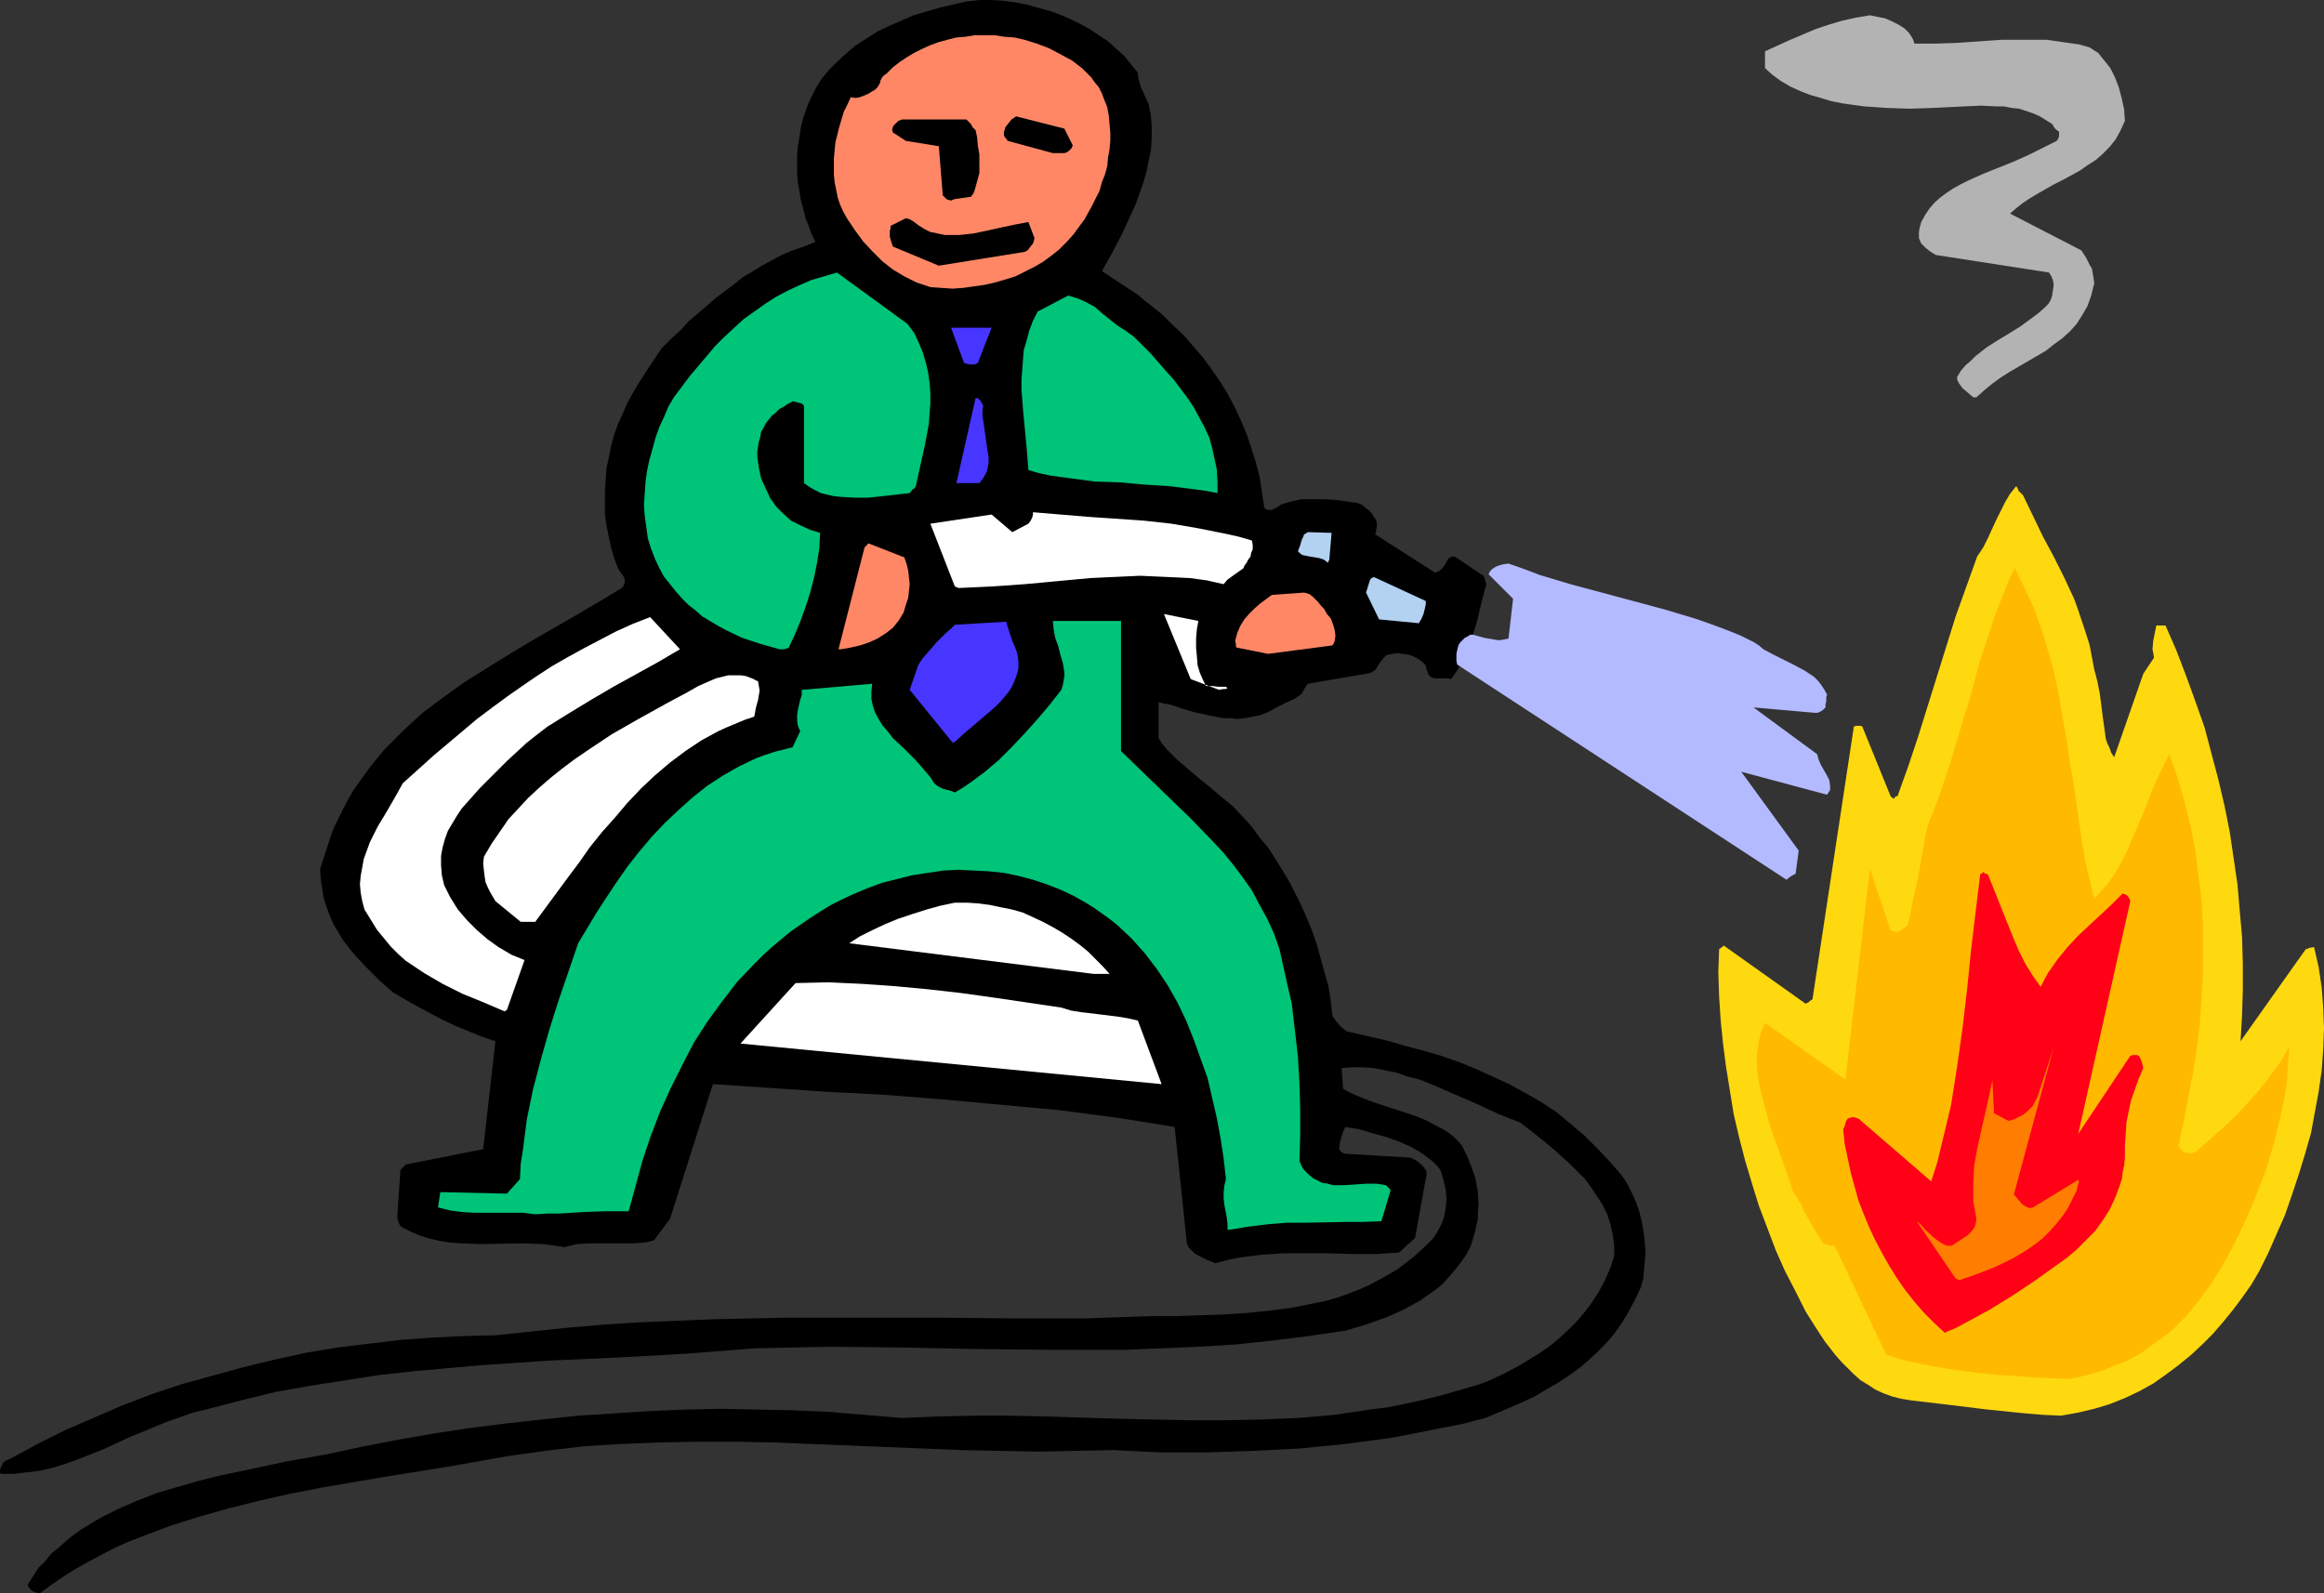 <?xml version="1.0" encoding="UTF-8" standalone="no"?>
<svg
   version="1.0"
   width="129.766mm"
   height="88.983mm"
   id="svg28"
   sodipodi:docname="Extinguishing Fire 1.wmf"
   xmlns:inkscape="http://www.inkscape.org/namespaces/inkscape"
   xmlns:sodipodi="http://sodipodi.sourceforge.net/DTD/sodipodi-0.dtd"
   xmlns="http://www.w3.org/2000/svg"
   xmlns:svg="http://www.w3.org/2000/svg">
  <rect width="100%" height="100%" fill="#333333" stroke="none"/>
  <sodipodi:namedview
     id="namedview28"
     pagecolor="#ffffff"
     bordercolor="#000000"
     borderopacity="0.25"
     inkscape:showpageshadow="2"
     inkscape:pageopacity="0.0"
     inkscape:pagecheckerboard="0"
     inkscape:deskcolor="#d1d1d1"
     inkscape:document-units="mm" />
  <defs
     id="defs1">
    <pattern
       id="WMFhbasepattern"
       patternUnits="userSpaceOnUse"
       width="6"
       height="6"
       x="0"
       y="0" />
  </defs>
  <path
     style="fill:#000000;fill-opacity:1;fill-rule:evenodd;stroke:none"
     d="m 8.403,336.314 2.424,-1.778 2.586,-1.778 2.586,-1.616 2.586,-1.455 2.747,-1.454 2.747,-1.454 2.909,-1.293 2.909,-1.131 5.979,-2.263 6.141,-1.939 6.302,-1.778 6.464,-1.616 6.464,-1.454 6.626,-1.293 13.251,-2.263 13.09,-2.101 6.464,-1.131 6.302,-1.131 8.08,-1.131 8.08,-0.97 7.918,-0.485 8.08,-0.323 8.08,-0.162 h 7.918 l 8.08,0.162 7.918,0.323 15.998,0.646 15.998,0.646 7.918,0.162 8.08,0.162 7.918,-0.162 7.918,-0.162 9.858,0.485 h 9.858 l 9.696,-0.323 9.696,-0.485 5.01,-0.485 4.848,-0.485 4.848,-0.646 4.848,-0.646 5.01,-0.97 4.848,-0.97 5.01,-0.97 5.01,-1.293 5.333,-2.263 2.586,-1.131 2.424,-1.131 2.424,-1.454 2.262,-1.293 2.262,-1.454 2.262,-1.616 1.939,-1.616 2.101,-1.939 1.778,-1.778 1.778,-2.101 1.616,-2.263 1.454,-2.424 1.293,-2.424 1.293,-2.747 0.485,-1.778 0.162,-1.939 0.162,-1.778 0.162,-1.939 -0.162,-1.778 -0.162,-1.778 -0.323,-1.939 -0.323,-1.616 -0.485,-1.778 -0.646,-1.778 -0.646,-1.454 -0.808,-1.616 -0.808,-1.454 -0.97,-1.293 -1.131,-1.293 -0.97,-1.131 -2.747,-2.909 -2.747,-2.747 -3.07,-2.586 -2.909,-2.424 -3.232,-2.101 -3.394,-1.939 -3.232,-1.778 -3.555,-1.616 -3.555,-1.616 -3.555,-1.455 -3.717,-1.293 -3.878,-1.131 -3.717,-0.97 -3.878,-1.131 -7.757,-1.778 -0.646,-0.162 -0.485,-0.323 -0.97,-0.808 -0.808,-0.97 -0.808,-1.131 -0.323,-3.071 -0.485,-3.071 -0.808,-2.909 -0.808,-2.909 -0.808,-2.909 -0.97,-2.909 -1.131,-2.747 -1.131,-2.586 -1.293,-2.586 -1.293,-2.586 -1.454,-2.424 -1.616,-2.586 -1.454,-2.263 -1.778,-2.101 -1.616,-2.263 -1.778,-1.939 -2.262,-2.424 -2.586,-2.101 -2.262,-1.939 -2.424,-1.939 -2.262,-1.939 -2.262,-1.939 -2.101,-2.101 -0.97,-1.131 -0.808,-1.293 v -7.596 l 1.131,0.323 1.131,0.162 1.131,0.323 1.293,0.485 2.747,0.808 2.909,0.646 3.232,0.646 h 1.454 l 1.616,0.162 1.616,-0.162 1.616,-0.323 1.616,-0.323 1.616,-0.646 1.778,-0.97 1.939,-0.97 1.778,-0.808 1.454,-0.97 0.323,-0.485 0.646,-1.131 0.485,-0.646 12.282,-2.101 0.808,-0.162 0.646,-0.323 0.646,-0.485 0.323,-0.646 0.808,-1.131 0.97,-1.131 1.293,-0.323 1.131,-0.162 1.131,0.162 1.131,0.162 0.97,0.323 0.97,0.485 0.97,0.646 0.808,0.808 v 0.323 l 0.162,0.485 0.323,0.97 0.323,0.485 0.485,0.323 0.646,0.162 h 2.747 l 0.646,0.162 0.808,-1.131 0.646,-0.97 1.131,-2.263 1.131,-2.586 0.97,-2.586 0.808,-2.747 0.646,-2.747 0.646,-2.586 0.646,-2.424 -0.323,-1.131 -0.162,-0.485 -0.162,-0.162 -5.979,-4.04 h -0.646 l -0.646,0.323 -0.323,0.485 -0.323,0.646 -0.323,0.485 -0.485,0.646 -0.646,0.485 -0.808,0.323 -12.605,-8.081 v -0.162 l 0.162,-0.323 v -0.485 l 0.162,-0.485 v -0.808 l -0.162,-0.808 -0.485,-0.646 -0.485,-0.808 -0.646,-0.646 -0.646,-0.485 -0.808,-0.646 -0.808,-0.323 -2.262,-0.323 -2.424,-0.323 -2.262,-0.162 h -2.424 -2.424 l -2.262,0.485 -1.131,0.323 -0.97,0.323 -0.97,0.646 -0.97,0.485 h -0.808 l -0.485,-0.162 -0.323,-0.323 -0.485,-3.232 -0.485,-3.232 -0.808,-3.071 -0.97,-3.071 -0.97,-2.909 -1.293,-3.071 -1.293,-2.747 -1.454,-2.747 -1.616,-2.586 -1.778,-2.586 -1.778,-2.424 -2.101,-2.424 -1.939,-2.263 -2.262,-2.101 -2.262,-2.263 -2.424,-1.939 -1.454,-1.131 -1.293,-1.131 -2.747,-1.778 -2.424,-1.616 -2.424,-1.616 2.101,-3.717 2.101,-4.04 1.939,-4.202 0.97,-2.101 0.808,-2.263 0.808,-2.263 0.646,-2.263 0.485,-2.424 0.485,-2.263 0.162,-2.424 v -2.424 l -0.162,-2.424 -0.485,-2.424 -0.808,-1.778 -0.808,-1.778 -0.485,-1.616 -0.162,-0.808 v -0.646 l -1.454,-1.778 -1.454,-1.778 -1.616,-1.455 -1.778,-1.616 -1.939,-1.293 -1.939,-1.293 -2.101,-1.131 -1.939,-0.97 -2.262,-0.97 -2.262,-0.808 -2.424,-0.646 -2.262,-0.646 -2.586,-0.485 -2.424,-0.323 L 209.11,0 h -2.424 l -2.747,0.323 -2.909,0.646 -2.747,0.646 -2.747,0.808 -2.747,0.808 -2.586,1.131 -2.586,1.131 -2.424,1.131 -2.262,1.455 -2.262,1.455 -1.939,1.616 -1.939,1.778 -1.778,1.778 -1.616,1.939 -1.293,2.101 -1.131,2.263 -0.808,1.939 -0.646,1.939 -0.485,1.939 -0.323,2.101 -0.323,1.939 -0.162,1.939 v 1.939 1.939 l 0.162,1.939 0.323,1.778 0.323,1.939 0.485,1.778 0.485,1.939 0.646,1.616 0.646,1.778 0.808,1.616 -2.424,0.97 -2.424,0.808 -2.262,0.97 -2.101,1.131 -2.101,1.131 -2.101,1.293 -1.939,1.131 -1.778,1.455 -3.878,2.909 -3.717,3.232 -1.939,1.616 -1.778,1.939 -1.939,1.778 -2.101,2.101 -1.616,2.424 -1.616,2.424 -1.454,2.263 -1.454,2.424 -1.131,2.101 -0.97,2.263 -0.97,2.101 -0.808,2.263 -0.646,2.424 -0.485,2.424 -0.485,2.263 -0.162,2.424 -0.162,2.424 v 2.424 2.424 l 0.323,2.263 0.485,2.424 0.485,2.263 0.646,2.263 0.808,2.101 0.485,0.808 0.485,0.646 0.323,0.485 0.162,0.646 v 0.485 l -0.162,0.323 -0.162,0.485 -0.323,0.323 -4.525,2.747 -4.686,2.747 -9.534,5.495 -4.848,2.909 -4.686,2.909 -4.686,2.909 -4.525,3.232 -4.525,3.394 -4.04,3.717 -1.939,1.939 -1.939,1.939 -1.778,2.101 -1.778,2.263 -1.616,2.263 -1.616,2.263 -1.454,2.586 -1.293,2.586 -1.293,2.586 -0.97,2.747 -0.97,3.071 -0.97,2.909 0.162,2.263 0.323,2.101 0.323,1.939 0.646,1.939 0.646,1.778 0.808,1.778 0.97,1.616 0.97,1.616 1.131,1.454 1.293,1.616 2.586,2.747 2.747,2.747 2.747,2.424 2.747,1.616 2.586,1.454 5.171,2.747 2.747,1.293 2.747,1.131 2.747,1.131 2.909,0.97 -2.586,22.787 -16.322,3.232 -0.485,0.485 -0.323,0.323 -0.323,0.323 -0.646,9.373 v 0.808 l 0.162,0.646 0.323,0.808 0.485,0.485 1.939,0.97 1.939,0.808 2.101,0.646 2.101,0.485 2.101,0.323 2.262,0.162 4.202,0.162 8.888,-0.162 4.363,0.162 2.262,0.323 2.101,0.323 2.586,-0.646 2.586,-0.162 h 2.424 2.424 2.262 2.262 l 2.262,-0.162 0.97,-0.162 1.131,-0.323 3.394,-4.525 9.05,-28.444 11.958,0.808 11.958,0.808 12.282,0.646 12.282,0.97 12.282,1.131 12.282,1.131 12.282,1.616 6.141,0.97 5.979,0.97 2.586,24.565 0.323,0.808 0.646,0.646 0.646,0.646 0.808,0.485 0.646,0.323 0.97,0.485 1.939,0.808 2.424,-0.646 2.262,-0.485 2.424,-0.323 2.424,-0.323 4.848,-0.323 h 4.848 4.848 l 5.01,0.162 h 4.848 l 4.848,-0.323 3.394,-3.071 2.424,-13.414 v -0.646 l -0.323,-0.485 -0.323,-0.485 -0.485,-0.485 -0.97,-0.808 -0.646,-0.323 -0.646,-0.323 -13.736,-0.808 -0.485,-0.162 -0.323,-0.162 -0.323,-0.323 -0.162,-0.323 v -0.646 l 0.162,-0.808 0.485,-1.778 0.323,-0.808 0.162,-0.323 0.162,-0.323 2.909,0.485 2.747,0.808 2.909,0.808 2.747,0.97 2.586,1.131 2.424,1.455 2.101,1.616 0.808,0.808 0.808,0.97 0.646,2.101 0.485,2.101 0.162,1.939 -0.162,1.939 -0.323,1.778 -0.646,1.778 -0.808,1.455 -0.808,1.293 -1.778,1.778 -1.939,1.778 -1.778,1.455 -1.939,1.454 -2.101,1.293 -2.101,1.131 -2.101,1.131 -2.262,0.97 -2.101,0.808 -2.262,0.808 -2.262,0.646 -2.424,0.485 -4.848,0.97 -4.848,0.646 -4.848,0.485 -5.01,0.323 -5.01,0.162 -4.848,0.162 h -5.01 l -4.686,0.162 -4.686,0.162 -4.525,0.162 h -15.675 l -15.675,-0.162 h -15.675 -15.675 l -15.514,0.323 -7.757,0.323 -7.757,0.323 -7.757,0.485 -7.595,0.646 -7.757,0.808 -7.595,0.808 -6.626,0.162 -6.787,0.323 -6.626,0.485 -6.787,0.808 -6.626,0.808 -6.787,1.131 -6.626,1.454 -6.626,1.616 -6.464,1.778 -6.464,1.778 -6.302,2.101 -6.302,2.424 -5.979,2.586 -5.979,2.586 -5.818,2.909 -5.656,3.071 -1.131,0.485 -0.323,0.323 H 0.646 L 0.485,309.163 0.162,309.809 0,310.294 v 0.485 l 0.162,0.323 H 2.909 l 2.747,-0.323 2.747,-0.323 2.747,-0.646 2.586,-0.808 2.747,-0.97 5.333,-2.101 5.171,-2.424 5.494,-2.263 2.747,-1.131 2.747,-0.97 2.747,-0.97 2.747,-0.646 7.434,-1.939 7.272,-1.778 7.272,-1.293 7.272,-1.131 7.272,-1.131 7.272,-0.808 7.272,-0.646 7.11,-0.646 14.544,-0.97 14.382,-0.646 14.382,-0.808 14.544,-1.131 7.757,-0.162 7.918,-0.162 15.514,0.162 15.675,0.323 15.514,0.162 h 7.757 7.918 l 7.757,-0.323 7.757,-0.323 7.757,-0.485 7.595,-0.808 7.757,-0.97 7.757,-1.131 4.363,-1.293 4.04,-1.454 1.939,-0.808 1.778,-0.808 1.778,-0.97 1.778,-0.97 1.616,-1.131 1.616,-1.131 1.454,-1.131 1.293,-1.454 1.293,-1.455 1.293,-1.616 1.131,-1.616 0.97,-1.778 0.485,-1.455 0.485,-1.616 0.323,-1.455 0.323,-1.454 v -1.454 l 0.162,-1.455 -0.162,-2.747 -0.485,-2.747 -0.808,-2.424 -0.97,-2.424 -1.131,-2.263 -1.131,-1.293 -1.293,-1.131 -1.454,-0.97 -1.616,-0.808 -1.454,-0.808 -1.778,-0.808 -3.232,-1.131 -3.555,-1.131 -3.394,-1.131 -3.232,-1.293 -1.454,-0.646 -1.454,-0.808 -0.323,-4.364 2.262,-0.162 h 2.262 l 2.262,0.162 2.424,0.485 2.424,0.485 2.262,0.808 2.586,0.646 2.424,0.97 4.848,2.101 4.848,2.101 4.525,2.101 2.424,0.97 2.101,0.808 3.555,2.747 3.555,2.909 3.394,3.071 1.616,1.616 1.616,1.616 1.293,1.778 1.293,1.939 1.131,1.778 0.97,1.939 0.646,2.101 0.485,2.101 0.323,2.263 v 2.263 l -0.808,2.586 -1.131,2.586 -1.293,2.424 -1.454,2.263 -1.454,1.939 -1.778,2.101 -1.778,1.778 -1.939,1.778 -1.939,1.616 -2.101,1.454 -2.101,1.293 -2.101,1.293 -2.101,1.131 -2.262,1.131 -2.101,0.97 -2.101,0.808 -3.878,1.131 -3.878,1.131 -3.878,0.97 -3.717,0.808 -3.878,0.808 -3.878,0.485 -7.595,1.131 -7.595,0.646 -7.757,0.323 -7.595,0.162 h -7.434 l -15.19,-0.323 -15.19,-0.485 -7.595,-0.162 h -7.595 l -7.595,0.162 -7.595,0.323 -7.757,-0.646 -7.595,-0.646 -7.595,-0.323 -7.595,-0.162 -7.595,-0.162 -7.595,0.162 -7.595,0.323 -7.434,0.485 -7.595,0.485 -7.595,0.808 -7.434,0.808 -7.595,0.97 -7.595,1.131 -7.434,1.293 -7.595,1.454 -7.434,1.616 -9.05,1.616 -9.05,1.939 -4.686,0.97 -4.525,1.131 -4.525,1.293 -4.363,1.293 -4.202,1.616 -4.04,1.778 -3.878,1.939 -3.717,2.263 -1.616,1.131 -1.616,1.293 -1.616,1.454 -1.616,1.293 -1.293,1.616 -1.454,1.455 -1.131,1.778 -1.131,1.778 0.323,0.646 0.646,0.646 0.808,0.323 z"
     id="path1" />
  <path
     style="fill:#ffd90f;fill-opacity:1;fill-rule:evenodd;stroke:none"
     d="m 435.027,298.82 3.555,-0.646 3.394,-0.808 3.232,-0.97 3.232,-1.293 3.07,-1.454 2.909,-1.616 2.747,-1.939 2.586,-1.939 2.586,-2.101 2.424,-2.263 2.262,-2.263 2.101,-2.424 2.101,-2.586 1.939,-2.586 1.939,-2.747 1.616,-2.747 1.939,-3.879 1.778,-4.04 1.778,-4.04 1.454,-4.202 1.454,-4.364 1.293,-4.202 1.293,-4.525 0.808,-4.364 0.808,-4.364 0.646,-4.525 0.323,-4.525 0.162,-4.364 -0.162,-4.364 -0.323,-4.202 -0.646,-4.364 -0.97,-4.202 -0.97,0.162 -0.323,0.162 -0.485,0.162 -13.736,19.393 0.323,-5.495 0.162,-5.333 v -5.495 l -0.162,-5.656 -0.485,-5.495 -0.485,-5.656 -0.808,-5.495 -0.808,-5.495 -1.131,-5.656 -1.293,-5.495 -1.454,-5.495 -1.454,-5.495 -1.939,-5.495 -1.939,-5.333 -2.101,-5.495 -2.262,-5.172 h -0.808 -0.485 -0.646 l -0.646,3.232 -0.162,1.778 0.162,0.808 0.162,0.97 -2.262,3.394 -6.141,17.616 -0.646,-0.97 -0.323,-0.97 -0.485,-0.97 -0.323,-0.97 -0.323,-2.424 -0.323,-2.263 -0.162,-1.293 -0.162,-1.293 -0.323,-2.424 -0.485,-2.424 -0.323,-1.293 -0.323,-1.131 -0.485,-2.586 -0.485,-2.586 -0.808,-2.586 -0.808,-2.424 -0.808,-2.424 -0.808,-2.263 -2.101,-4.525 -2.262,-4.525 -2.262,-4.202 -2.101,-4.364 -2.101,-4.364 -0.485,-0.485 -0.485,-0.485 -0.162,-0.485 -0.323,-0.485 -1.293,1.616 -0.97,1.616 -0.97,1.939 -0.97,1.939 -1.778,3.879 -0.97,1.939 -1.293,1.939 -2.262,6.303 -2.262,6.303 -7.918,25.373 -2.101,6.303 -2.262,6.303 h -0.323 l -0.162,0.162 -0.162,0.162 v 0.162 h -0.162 l -0.323,-0.162 -0.323,-0.323 -5.979,-14.707 -0.323,-0.162 h -0.485 -0.485 l -0.485,0.162 -8.726,57.534 -0.162,0.162 -0.323,0.162 -0.323,0.323 -0.646,0.323 -17.291,-12.282 -0.162,0.162 -0.162,0.162 h -0.162 v 0.162 l -0.323,0.162 -0.162,0.162 -0.162,4.848 0.162,5.01 0.323,5.01 0.485,4.848 0.646,5.01 0.808,5.01 0.808,5.01 1.131,4.848 1.293,5.01 1.454,4.848 1.454,4.687 1.778,4.687 1.778,4.687 1.939,4.364 2.262,4.364 2.101,4.202 1.939,3.071 2.101,3.232 2.262,2.909 1.293,1.454 1.293,1.293 1.293,1.293 1.454,1.293 1.616,0.97 1.454,0.97 1.778,0.808 1.778,0.646 1.939,0.485 1.939,0.323 8.242,0.97 7.918,0.97 7.918,0.808 3.878,0.323 z"
     id="path2" />
  <path
     style="fill:#ffba00;fill-opacity:1;fill-rule:evenodd;stroke:none"
     d="m 436.804,291.062 2.424,-0.485 4.686,-1.293 2.101,-0.97 2.262,-0.808 1.939,-0.97 1.939,-1.131 1.778,-1.293 1.778,-1.293 1.778,-1.293 1.616,-1.454 1.616,-1.616 1.454,-1.616 1.454,-1.778 1.454,-1.939 1.454,-1.939 1.616,-2.586 1.616,-2.747 1.454,-2.747 1.454,-2.909 1.454,-3.071 1.293,-3.071 1.293,-3.232 1.293,-3.232 0.97,-3.232 0.97,-3.232 0.808,-3.394 0.808,-3.394 0.646,-3.232 0.485,-3.394 0.162,-3.394 0.323,-3.394 -1.939,3.232 -2.262,3.071 -2.262,2.909 -2.424,2.747 -2.586,2.747 -2.747,2.586 -2.747,2.424 -2.747,2.424 -0.646,0.323 h -0.646 -0.646 l -0.808,-0.323 -0.162,-0.162 -0.646,-0.808 -0.162,-0.323 1.131,-5.172 0.97,-5.172 0.97,-5.01 0.808,-5.172 0.646,-5.333 0.323,-5.172 0.323,-5.172 v -5.172 -5.333 l -0.323,-5.172 -0.646,-5.172 -0.646,-5.172 -0.97,-5.01 -1.293,-5.172 -1.454,-5.172 -1.778,-5.01 -0.97,1.939 -0.97,1.939 -1.778,3.879 -1.616,4.364 -1.778,4.04 -1.778,4.202 -0.97,1.939 -0.97,1.778 -1.131,1.778 -1.131,1.616 -1.454,1.616 -1.293,1.454 -0.97,-4.04 -0.97,-4.04 -0.646,-4.04 -0.646,-4.364 -1.293,-8.889 -0.808,-4.525 -0.646,-4.525 -0.808,-4.525 -0.808,-4.687 -0.97,-4.525 -1.293,-4.525 -1.293,-4.364 -1.616,-4.364 -1.939,-4.202 -2.101,-4.202 -1.454,3.071 -1.293,3.394 -1.293,3.232 -1.131,3.394 -2.262,6.949 -1.939,7.111 -2.101,6.949 -2.101,6.949 -1.131,3.394 -1.131,3.394 -1.131,3.071 -1.293,3.071 -0.646,2.909 -0.485,2.747 -0.97,5.495 -1.131,5.172 -0.485,2.586 -0.646,2.586 -0.97,0.646 -0.808,0.646 h -0.323 -0.485 l -0.485,-0.162 -0.485,-0.162 -4.363,-12.929 -5.171,44.443 -16.968,-11.959 -0.808,1.778 -0.485,2.101 -0.323,2.101 -0.162,2.101 0.162,2.263 0.323,2.263 0.485,2.263 0.646,2.424 1.293,4.687 1.616,4.525 1.616,4.525 0.808,2.263 0.646,2.101 1.778,2.909 0.646,1.454 0.808,1.455 1.616,2.747 1.616,2.586 0.485,0.162 0.485,0.162 0.646,0.162 h 0.808 l 10.827,22.949 2.262,0.808 2.424,0.646 4.686,0.97 4.848,0.808 4.848,0.646 4.848,0.485 5.01,0.323 5.01,0.323 z"
     id="path3" />
  <path
     style="fill:#ff0017;fill-opacity:1;fill-rule:evenodd;stroke:none"
     d="m 410.948,281.042 1.293,-0.485 0.97,-0.485 2.101,-1.131 2.101,-1.131 1.131,-0.646 0.97,-0.485 5.01,-3.071 4.848,-3.232 4.525,-3.232 2.262,-1.616 2.101,-1.778 1.939,-1.939 1.939,-1.939 1.616,-2.263 1.454,-2.263 1.131,-2.424 0.97,-2.586 0.485,-1.454 0.162,-1.455 0.323,-1.454 0.162,-1.616 v -2.424 l 0.162,-2.586 0.162,-2.424 0.485,-2.424 0.485,-2.263 0.808,-2.263 0.808,-2.263 0.97,-2.263 -0.162,-0.646 -0.162,-0.646 -0.323,-0.808 -0.323,-0.485 -0.323,-0.162 h -0.323 -0.646 l -0.485,0.162 -10.989,16.484 10.989,-49.13 -0.162,-0.485 -0.323,-0.485 -0.323,-0.323 -0.808,-0.323 -2.262,2.263 -2.424,2.263 -4.686,4.364 -2.262,2.424 -2.101,2.586 -1.939,2.747 -0.808,1.454 -0.808,1.616 -0.808,-1.131 -0.808,-1.131 -1.616,-2.586 -1.454,-2.909 -1.293,-3.071 -2.586,-6.464 -2.586,-6.464 -0.485,-0.162 h -0.162 l -0.162,-0.162 v -0.162 h -0.162 l -0.162,0.162 -0.485,0.323 -0.97,7.919 -0.97,8.081 -0.808,8.081 -0.97,8.242 -1.131,8.081 -1.293,8.242 -0.97,4.04 -0.97,4.04 -0.97,4.04 -1.293,4.04 -15.352,-13.252 -0.485,-0.162 -0.646,-0.162 -0.646,0.162 -0.485,0.162 -0.323,0.485 -0.162,0.485 -0.162,0.646 -0.323,0.646 0.323,3.071 0.646,3.071 0.646,3.071 0.808,2.909 0.808,2.909 1.131,2.909 1.131,2.747 1.293,2.747 1.454,2.747 1.454,2.586 1.616,2.586 1.778,2.586 1.939,2.424 1.939,2.263 2.262,2.263 2.262,2.101 z"
     id="path4" />
  <path
     style="fill:#ffffff;fill-opacity:1;fill-rule:evenodd;stroke:none"
     d="m 382.507,274.416 -1.939,-3.232 z"
     id="path5" />
  <path
     style="fill:#ff7d00;fill-opacity:1;fill-rule:evenodd;stroke:none"
     d="m 413.534,270.215 3.717,-1.293 3.717,-1.454 3.717,-1.778 1.616,-0.97 1.616,-0.97 1.778,-1.293 1.454,-1.131 1.454,-1.455 1.293,-1.454 1.293,-1.616 1.131,-1.616 0.97,-1.939 0.97,-1.939 0.162,-0.808 0.162,-0.646 0.162,-0.485 -0.162,-0.323 -9.534,5.818 -0.646,0.162 -0.485,-0.162 -0.646,-0.323 -0.485,-0.323 -0.97,-1.131 -0.808,-0.97 8.403,-31.029 -3.394,10.343 -0.485,0.97 -0.485,0.97 -0.646,0.646 -0.646,0.646 -0.808,0.646 -0.97,0.485 -0.97,0.485 -1.131,0.323 -3.07,-1.616 -0.323,-6.949 -0.808,3.717 -1.616,7.111 -0.808,3.717 -0.646,3.555 -0.162,3.717 v 1.778 1.939 l 0.323,1.778 0.323,1.939 -0.162,1.131 -0.323,0.808 -0.646,0.808 -0.646,0.646 -3.394,2.263 h -1.131 l -0.97,-0.485 -0.97,-0.646 -0.808,-0.646 -1.778,-1.616 -0.808,-0.97 -0.97,-0.808 8.242,12.121 z"
     id="path6" />
  <path
     style="fill:#00c478;fill-opacity:1;fill-rule:evenodd;stroke:none"
     d="m 259.691,259.548 3.878,-0.646 4.04,-0.485 4.04,-0.323 h 3.878 l 8.08,-0.162 h 4.04 l 3.878,-0.162 1.939,-6.464 -0.162,-0.323 -0.162,-0.162 v 0 l -0.162,-0.162 -0.162,-0.162 -0.323,-0.323 -0.97,-0.162 -0.97,-0.162 h -2.262 l -2.262,0.162 -2.424,0.162 h -2.262 l -1.131,-0.323 -1.131,-0.162 -0.97,-0.485 -0.97,-0.485 -0.97,-0.808 -0.97,-0.97 -0.323,-0.485 -0.323,-0.646 -0.162,-0.485 h -0.162 l 0.162,-5.656 v -5.656 l -0.162,-5.495 -0.323,-5.495 -0.646,-5.656 -0.646,-5.495 -1.293,-5.656 -0.646,-2.909 -0.646,-2.909 -1.131,-3.232 -1.454,-3.232 -1.616,-2.909 -1.616,-3.071 -1.939,-2.747 -1.939,-2.586 -2.101,-2.586 -2.262,-2.424 -4.686,-4.848 -4.848,-4.687 -4.848,-4.687 -5.01,-4.848 v -27.474 h -14.382 l 0.162,1.778 0.323,1.778 0.646,1.778 0.485,1.939 0.485,1.616 0.323,1.939 v 0.808 l -0.162,0.97 -0.162,0.97 -0.323,0.97 -2.262,2.909 -2.586,3.071 -2.747,3.071 -2.747,2.909 -2.909,2.909 -3.07,2.586 -3.07,2.263 -1.454,0.97 -1.616,0.97 -0.808,-0.323 -0.646,-0.162 -1.131,-0.323 -0.97,-0.485 -0.808,-0.646 -0.808,-1.293 -0.97,-1.131 -0.97,-1.131 -1.131,-1.293 -2.424,-2.424 -2.424,-2.263 -0.97,-1.293 -1.131,-1.293 -0.808,-1.293 -0.808,-1.455 -0.485,-1.454 -0.323,-1.454 v -1.616 l 0.162,-1.616 -14.867,1.293 v 1.131 l -0.323,0.97 -0.485,2.101 -0.162,1.131 v 1.131 l 0.162,1.131 0.485,1.131 -1.616,3.394 -1.939,0.485 -1.939,0.485 -1.939,0.646 -1.778,0.646 -3.717,1.778 -3.394,1.939 -3.232,2.101 -3.07,2.424 -3.07,2.747 -2.909,2.747 -2.747,2.909 -2.586,3.071 -2.424,3.071 -2.262,3.232 -2.262,3.394 -2.101,3.232 -1.939,3.232 -1.939,3.232 -4.202,12.282 -1.939,6.141 -1.778,6.303 -1.616,6.141 -1.293,6.303 -0.808,6.303 -0.485,3.071 -0.162,3.232 -2.747,3.071 -14.059,-0.323 -0.485,3.232 1.293,0.323 1.293,0.323 2.424,0.323 2.586,0.162 h 2.586 2.586 2.747 2.424 l 2.586,0.323 2.747,-0.162 h 2.424 l 5.01,-0.323 4.686,-0.162 h 2.424 2.424 l 1.454,-5.333 1.454,-5.333 1.778,-5.333 1.939,-5.01 2.262,-5.01 2.424,-4.848 2.424,-4.687 2.909,-4.525 3.07,-4.202 3.232,-4.202 3.555,-3.717 1.778,-1.778 1.939,-1.778 1.939,-1.616 1.939,-1.616 2.101,-1.455 2.101,-1.454 2.262,-1.454 2.101,-1.293 2.262,-1.131 2.424,-1.131 3.07,-1.293 3.07,-1.131 3.232,-0.808 3.232,-0.808 3.232,-0.485 3.232,-0.485 3.232,-0.162 3.232,0.162 3.07,0.162 3.232,0.323 3.07,0.646 3.07,0.808 2.909,0.97 2.909,1.131 2.747,1.293 2.586,1.454 1.778,1.131 1.616,1.131 1.778,1.293 1.616,1.293 2.909,2.747 2.747,3.071 2.586,3.394 2.262,3.394 2.101,3.717 1.778,3.717 1.616,4.04 1.454,4.04 1.454,4.04 0.97,4.202 0.97,4.202 0.808,4.364 0.646,4.202 0.485,4.364 -0.323,1.293 -0.162,1.455 v 1.293 l 0.162,1.454 0.485,2.586 0.162,1.293 v 1.293 z"
     id="path7" />
  <path
     style="fill:#ffffff;fill-opacity:1;fill-rule:evenodd;stroke:none"
     d="m 245.147,228.842 -5.01,-13.414 -2.101,-0.485 -1.939,-0.323 -3.878,-0.485 -4.04,-0.485 -2.101,-0.323 -2.101,-0.646 -14.221,-2.101 -6.949,-0.97 -7.11,-0.808 -6.949,-0.646 -6.949,-0.485 -6.949,-0.323 -6.949,0.162 -11.635,12.767 z"
     id="path8" />
  <path
     style="fill:#ffffff;fill-opacity:1;fill-rule:evenodd;stroke:none"
     d="m 106.979,213.166 3.717,-10.505 v 0 l -2.747,-1.131 -2.747,-1.616 -2.262,-1.616 -2.262,-1.939 -2.101,-2.101 -1.939,-2.263 -1.616,-2.586 -1.293,-2.586 -0.485,-2.101 -0.162,-2.101 v -1.939 l 0.323,-1.778 0.485,-1.778 0.646,-1.778 0.97,-1.616 0.97,-1.616 0.97,-1.454 1.293,-1.455 2.586,-2.909 5.656,-5.656 2.101,-1.939 2.101,-1.939 2.262,-1.778 2.101,-1.616 4.686,-2.909 4.525,-2.747 4.686,-2.747 4.686,-2.586 4.686,-2.586 4.686,-2.747 -6.302,-6.788 -3.717,1.454 -3.555,1.616 -3.394,1.778 -3.394,1.778 -3.232,1.778 -3.394,1.939 -3.232,2.101 -3.07,2.101 -3.232,2.263 -3.07,2.263 -3.232,2.424 -3.07,2.586 -3.07,2.586 -3.07,2.586 -3.232,2.909 -3.232,2.909 -0.808,1.454 -0.808,1.455 -1.778,3.071 -1.939,3.232 -1.616,3.232 -0.646,1.778 -0.646,1.778 -0.323,1.778 -0.323,1.778 -0.162,1.778 0.162,1.778 0.323,1.778 0.485,1.778 1.293,2.101 1.293,2.101 1.454,1.778 1.454,1.778 1.616,1.616 1.616,1.455 1.939,1.293 1.939,1.293 1.939,1.131 1.939,1.131 4.202,2.101 4.363,1.778 4.525,1.939 z"
     id="path9" />
  <path
     style="fill:#ffffff;fill-opacity:1;fill-rule:evenodd;stroke:none"
     d="m 230.765,205.57 h 3.394 l -1.454,-1.616 -1.454,-1.455 -1.616,-1.616 -1.778,-1.455 -1.778,-1.293 -1.939,-1.293 -1.939,-1.131 -2.101,-1.131 -2.101,-0.97 -2.101,-0.97 -2.262,-0.646 -2.424,-0.485 -2.262,-0.485 -2.424,-0.323 -2.424,-0.162 h -2.586 l -3.07,0.646 -2.909,0.808 -3.07,0.97 -2.909,0.97 -2.747,1.131 -2.747,1.293 -2.586,1.293 -2.262,1.454 z"
     id="path10" />
  <path
     style="fill:#ffffff;fill-opacity:1;fill-rule:evenodd;stroke:none"
     d="m 110.696,194.58 h 2.262 l 2.262,-3.071 2.262,-3.071 2.262,-3.071 2.424,-3.232 2.262,-3.232 2.586,-3.232 2.747,-3.071 2.586,-3.071 2.909,-3.071 2.909,-2.747 3.232,-2.747 3.232,-2.424 3.394,-2.263 3.555,-1.939 1.778,-0.808 1.939,-0.808 1.939,-0.808 1.939,-0.646 0.162,-0.808 0.162,-0.97 0.485,-1.778 0.162,-0.97 0.162,-0.97 -0.162,-0.97 -0.162,-0.97 -1.293,-0.646 -1.293,-0.485 -1.131,-0.162 h -1.293 -1.293 l -1.293,0.323 -1.293,0.323 -1.131,0.485 -2.586,1.131 -2.262,1.293 -2.424,1.293 -2.101,1.131 -5.818,3.232 -5.656,3.232 -5.333,3.555 -2.586,1.778 -2.586,1.939 -2.424,1.939 -2.424,2.101 -2.262,2.101 -2.101,2.263 -2.101,2.263 -1.778,2.586 -1.778,2.586 -1.616,2.747 -0.162,1.454 0.162,1.454 0.162,1.293 0.162,1.131 0.485,1.131 0.485,0.97 1.131,1.939 5.333,4.364 z"
     id="path11" />
  <path
     style="fill:#4736ff;fill-opacity:1;fill-rule:evenodd;stroke:none"
     d="m 201.515,156.602 1.939,-1.778 2.101,-1.778 2.262,-1.939 2.262,-1.939 0.97,-0.97 0.97,-1.131 0.808,-0.97 0.808,-1.293 0.485,-1.131 0.485,-1.293 0.323,-1.293 v -1.454 l -0.162,-1.293 -0.323,-1.131 -0.808,-1.939 -0.323,-0.97 -0.323,-0.97 -0.323,-0.97 -0.323,-1.131 -10.827,0.646 -0.808,0.808 -1.131,0.97 -1.939,1.939 -2.101,2.424 -0.97,1.131 -0.808,1.293 -1.778,5.172 9.05,11.151 z"
     id="path12" />
  <path
     style="fill:#ffffff;fill-opacity:1;fill-rule:evenodd;stroke:none"
     d="m 257.267,145.612 0.808,-0.162 h 0.485 l 0.485,-0.162 -0.323,-0.323 h -0.485 -1.131 l -1.293,-0.162 h -1.293 l -0.323,-0.646 -0.323,-0.646 -0.646,-1.455 -0.485,-1.616 -0.162,-1.939 -0.162,-1.778 v -1.939 l 0.162,-1.939 0.323,-1.778 -7.272,-1.455 5.656,13.737 z"
     id="path13" />
  <path
     style="fill:#ff8766;fill-opacity:1;fill-rule:evenodd;stroke:none"
     d="m 267.609,138.016 13.574,-1.778 0.323,-0.485 0.162,-0.485 0.162,-1.131 -0.162,-1.131 -0.323,-1.131 -0.485,-1.293 -0.808,-0.97 -0.646,-1.131 -0.646,-0.646 -0.485,-0.646 -0.323,-0.323 -0.162,-0.162 -0.485,-0.485 -0.323,-0.323 -0.646,-0.485 -0.485,-0.162 -0.646,-0.162 -6.787,0.485 -2.424,1.778 -1.293,1.131 -1.131,1.131 -0.97,1.131 -0.808,1.293 -0.646,1.454 -0.485,1.778 0.162,0.646 v 0.485 l 0.162,0.323 h 0.162 z"
     id="path14" />
  <path
     style="fill:#00c478;fill-opacity:1;fill-rule:evenodd;stroke:none"
     d="m 164.509,137.047 h 0.97 l 0.485,-0.162 0.485,-0.162 1.293,-2.747 1.131,-2.747 1.131,-3.071 0.97,-3.071 0.808,-3.071 0.646,-3.232 0.485,-3.071 0.162,-3.232 -2.101,-0.646 -2.101,-0.97 -1.939,-0.97 -1.616,-1.455 -1.454,-1.454 -1.293,-1.778 -0.97,-2.101 -0.97,-2.101 -0.485,-2.263 -0.162,-1.131 -0.162,-1.131 v -1.131 l 0.162,-1.131 0.162,-0.97 0.323,-1.131 0.162,-0.97 0.485,-0.808 0.485,-0.97 0.646,-0.808 0.646,-0.808 0.808,-0.646 0.808,-0.808 0.97,-0.485 0.646,-0.485 0.646,-0.323 0.323,-0.162 0.162,-0.162 0.646,0.162 0.646,0.162 0.646,0.162 0.485,0.485 v 16.323 l 1.131,0.808 1.131,0.646 1.293,0.646 1.293,0.323 1.454,0.323 1.454,0.162 2.909,0.162 h 2.909 l 3.07,-0.323 2.909,-0.323 2.747,-0.323 0.646,-0.808 0.323,-0.162 0.323,-0.485 0.97,-4.364 0.97,-4.364 0.808,-4.364 0.162,-2.263 0.162,-2.101 v -2.263 l -0.162,-2.101 -0.323,-2.263 -0.485,-2.101 -0.646,-2.101 -0.808,-1.939 -0.97,-2.101 -1.454,-1.939 -14.867,-10.828 -2.747,0.808 -2.747,0.808 -2.586,1.131 -2.424,1.131 -2.424,1.293 -2.262,1.455 -2.262,1.616 -2.262,1.616 -1.939,1.778 -2.101,1.939 -1.939,1.939 -1.778,2.101 -3.555,4.202 -3.394,4.525 -1.131,1.939 -0.97,2.263 -0.97,2.101 -0.808,2.263 -0.646,2.424 -0.646,2.263 -0.485,2.263 -0.323,2.424 -0.162,2.424 -0.162,2.263 0.162,2.424 0.323,2.263 0.323,2.424 0.646,2.101 0.808,2.101 0.97,2.101 0.97,1.778 1.293,1.616 1.293,1.616 1.293,1.454 1.293,1.293 1.454,1.131 1.454,1.293 1.616,0.97 1.616,0.97 1.778,0.97 3.394,1.616 3.878,1.293 z"
     id="path15" />
  <path
     style="fill:#ff8766;fill-opacity:1;fill-rule:evenodd;stroke:none"
     d="m 177.437,137.047 1.939,-0.323 2.101,-0.485 1.939,-0.646 1.778,-0.808 1.778,-1.131 1.454,-1.131 1.293,-1.616 0.485,-0.808 0.485,-0.808 0.485,-1.616 0.485,-1.455 0.162,-1.454 0.162,-1.455 -0.162,-1.454 -0.162,-1.454 -0.323,-1.293 -0.485,-1.454 -7.434,-2.909 h -0.323 v 0.162 l -0.162,0.162 v 0 l -0.323,0.323 -0.162,0.162 -5.494,21.494 z"
     id="path16" />
  <path
     style="fill:#b3d1f0;fill-opacity:1;fill-rule:evenodd;stroke:none"
     d="m 299.444,131.552 0.162,-0.323 0.323,-0.485 0.485,-1.131 0.323,-1.293 0.162,-0.808 v -0.646 l -10.827,-5.01 h -0.323 l -0.485,0.323 -0.162,0.323 -0.162,0.485 -0.646,2.101 2.747,5.656 z"
     id="path17" />
  <path
     style="fill:#ffffff;fill-opacity:1;fill-rule:evenodd;stroke:none"
     d="m 202.323,124.118 6.949,-0.323 6.949,-0.485 3.555,-0.323 3.394,-0.323 6.949,-0.646 6.949,-0.323 3.555,-0.162 3.555,0.162 3.555,0.162 3.394,0.162 3.555,0.485 3.555,0.808 0.808,-0.97 1.131,-0.808 1.131,-0.808 1.131,-0.808 0.162,-0.485 0.485,-0.646 0.323,-0.646 0.485,-0.646 0.162,-0.808 0.323,-0.808 v -0.808 l -0.162,-0.97 -2.747,-0.808 -2.909,-0.646 -5.656,-1.131 -5.656,-0.97 -5.818,-0.646 -11.797,-0.808 -5.818,-0.485 -5.818,-0.485 v 0.485 l -0.162,0.646 -0.323,0.646 -0.485,0.646 -3.394,1.778 -4.363,-3.717 -12.928,1.939 5.171,13.252 z"
     id="path18" />
  <path
     style="fill:#b3d1f0;fill-opacity:1;fill-rule:evenodd;stroke:none"
     d="m 280.537,118.138 0.485,-5.656 -5.01,-0.162 -0.485,0.323 -0.323,0.162 -0.162,0.485 -0.323,0.646 -0.323,1.131 -0.485,1.293 0.485,0.485 0.485,0.323 0.808,0.162 0.808,0.162 1.939,0.323 0.97,0.323 0.808,0.646 z"
     id="path19" />
  <path
     style="fill:#00c478;fill-opacity:1;fill-rule:evenodd;stroke:none"
     d="m 256.944,104.078 v -2.424 l -0.162,-2.586 -0.485,-2.263 -0.485,-2.263 -0.646,-2.263 -0.97,-2.101 -1.131,-2.101 -1.131,-2.101 -1.293,-1.939 -1.454,-1.939 -1.454,-1.939 -1.616,-1.778 -3.232,-3.717 -3.555,-3.555 -1.778,-1.293 -1.778,-1.131 -3.232,-2.586 -1.454,-1.293 -1.778,-0.97 -1.778,-0.808 -2.101,-0.646 -6.464,3.394 -0.97,1.939 -0.808,2.101 -0.485,1.939 -0.646,2.101 -0.162,1.939 -0.162,2.263 -0.162,2.101 v 2.101 l 0.323,4.202 0.808,8.565 0.323,4.202 2.262,0.646 2.262,0.485 2.262,0.323 2.424,0.323 4.848,0.646 5.171,0.162 5.333,0.485 5.171,0.323 5.171,0.646 2.424,0.323 z"
     id="path20" />
  <path
     style="fill:#4736ff;fill-opacity:1;fill-rule:evenodd;stroke:none"
     d="m 202.323,101.977 h 4.363 l 0.646,-0.808 0.485,-0.808 0.485,-0.97 0.162,-0.808 0.162,-0.97 v -1.131 l -0.323,-2.101 -0.323,-2.263 -0.323,-2.263 -0.323,-2.101 V 86.624 l 0.162,-0.97 -0.323,-0.646 -0.323,-0.485 -0.485,-0.485 h -0.162 -0.323 l -4.04,17.939 z"
     id="path21" />
  <path
     style="fill:#b3b3b3;fill-opacity:1;fill-rule:evenodd;stroke:none"
     d="m 417.089,83.876 1.616,-1.455 1.778,-1.455 1.778,-1.293 1.778,-1.131 3.878,-2.263 3.878,-2.263 1.616,-1.293 1.778,-1.293 1.616,-1.455 1.454,-1.616 1.131,-1.778 1.131,-1.939 0.808,-2.263 0.323,-1.293 0.323,-1.293 -0.162,-1.131 -0.162,-0.97 -0.162,-0.97 -0.485,-0.808 -0.808,-1.616 -0.97,-1.455 -15.029,-7.757 1.293,-1.131 1.454,-1.131 1.454,-0.97 1.616,-0.97 3.394,-1.939 1.939,-0.97 1.778,-0.97 1.778,-0.97 1.616,-1.131 1.778,-1.131 1.454,-1.293 1.454,-1.455 1.293,-1.616 0.97,-1.778 0.97,-2.101 -0.162,-2.424 -0.485,-2.263 -0.646,-2.424 -0.808,-2.101 -0.97,-1.939 -1.293,-1.616 -0.646,-0.808 -0.646,-0.808 -0.808,-0.485 -0.97,-0.646 -2.262,-0.646 -2.262,-0.323 -2.262,-0.323 -2.262,-0.323 h -4.686 -4.848 l -4.686,0.323 -2.262,0.162 -2.424,0.162 -4.525,0.162 h -4.525 l -0.162,-0.646 -0.323,-0.646 -0.646,-0.97 -0.97,-0.97 -1.293,-0.808 -1.293,-0.646 -1.454,-0.646 -1.616,-0.323 -1.616,-0.323 -2.909,0.485 -2.909,0.646 -2.747,0.808 -2.909,0.97 -5.333,2.263 -5.333,2.424 v 3.555 l 1.616,1.455 1.778,1.293 1.939,1.131 2.101,0.97 2.101,0.808 2.262,0.646 2.101,0.646 2.424,0.485 2.262,0.323 2.424,0.323 4.686,0.323 4.848,0.162 4.686,-0.162 6.787,-0.323 3.555,-0.162 3.232,0.162 h 1.616 l 1.616,0.323 1.616,0.162 1.454,0.485 1.454,0.485 1.454,0.646 1.293,0.808 1.293,0.808 0.485,0.808 0.485,0.485 0.485,0.323 v 0.162 0.323 0.485 l -0.162,0.485 -0.323,0.485 -5.818,2.909 -3.232,1.455 -6.464,2.586 -3.232,1.455 -1.616,0.808 -1.454,0.808 -1.454,0.97 -1.293,0.97 -1.131,0.97 -1.131,1.293 -0.97,1.455 -0.808,1.455 -0.162,0.646 -0.162,0.485 -0.162,0.97 v 1.293 l 0.485,1.131 0.808,0.808 0.97,0.808 1.293,0.808 23.917,3.717 0.485,0.808 0.323,0.808 0.162,0.97 -0.162,1.131 -0.162,1.131 -0.323,0.97 -0.485,0.808 -0.808,0.808 -1.293,1.131 -1.293,0.97 -2.424,1.778 -2.586,1.616 -2.424,1.455 -2.262,1.455 -2.262,1.778 -0.97,0.97 -1.131,0.97 -0.97,1.131 -0.808,1.293 v 0.646 l 0.323,0.646 0.323,0.485 0.485,0.646 1.131,0.97 1.131,0.97 z"
     id="path22" />
  <path
     style="fill:#4736ff;fill-opacity:1;fill-rule:evenodd;stroke:none"
     d="m 203.939,76.765 0.646,0.162 h 0.323 0.162 0.646 l 0.646,-0.323 2.909,-7.434 h -8.565 l 2.747,7.434 z"
     id="path23" />
  <path
     style="fill:#ff8766;fill-opacity:1;fill-rule:evenodd;stroke:none"
     d="m 196.344,60.604 2.262,0.162 2.424,0.162 2.262,-0.162 2.262,-0.323 2.262,-0.323 2.101,-0.485 2.262,-0.646 2.101,-0.646 1.939,-0.97 1.939,-0.97 1.939,-1.131 1.778,-1.293 1.616,-1.293 1.616,-1.616 1.454,-1.616 1.293,-1.778 0.97,-1.293 0.808,-1.455 0.808,-1.455 0.808,-1.616 0.808,-1.616 0.485,-1.778 0.646,-1.616 0.485,-1.778 0.162,-1.778 0.323,-1.778 0.162,-1.778 v -1.778 l -0.162,-1.778 -0.162,-1.778 -0.323,-1.778 -0.646,-1.616 -0.485,-1.293 -0.646,-1.293 -0.808,-0.97 -0.808,-1.131 -0.97,-0.97 -0.97,-0.97 -2.101,-1.616 -2.424,-1.293 -2.424,-1.293 -2.586,-0.97 -2.586,-0.808 -2.101,-0.485 -2.262,-0.162 -1.939,-0.323 h -2.101 -2.101 l -1.939,0.323 -1.939,0.162 -1.939,0.485 -1.778,0.485 -1.778,0.646 -1.778,0.808 -1.616,0.808 -1.616,0.97 -1.454,0.97 -1.454,1.131 -1.293,1.293 -0.485,0.323 -0.485,0.485 -0.323,0.646 -0.162,0.646 -0.485,0.808 -0.485,0.485 -0.808,0.485 -0.808,0.485 -0.808,0.323 -0.808,0.323 -0.97,0.162 -0.97,-0.162 -0.646,1.455 -0.808,1.616 -0.485,1.616 -0.485,1.616 -0.808,3.232 -0.162,1.778 -0.162,1.616 v 1.778 1.616 l 0.162,1.616 0.323,1.616 0.323,1.616 0.485,1.455 0.646,1.455 0.808,1.455 1.616,2.424 1.778,2.424 1.939,2.101 2.101,2.101 2.262,1.778 2.424,1.455 2.586,1.293 1.454,0.485 z"
     id="path24" />
  <path
     style="fill:#000000;fill-opacity:1;fill-rule:evenodd;stroke:none"
     d="m 198.121,56.079 18.099,-2.909 0.646,-0.323 0.485,-0.646 0.646,-0.808 0.162,-0.485 0.162,-0.646 -1.293,-3.394 -2.586,0.485 -3.07,0.646 -2.909,0.646 -3.07,0.646 -3.07,0.323 h -1.454 -1.454 l -1.454,-0.323 -1.616,-0.323 -1.293,-0.646 -1.293,-0.808 -0.808,-0.646 -0.485,-0.323 -0.646,-0.323 -0.646,-0.162 -3.232,1.616 v 0.485 l -0.162,0.646 v 1.131 l 0.323,1.131 0.323,0.97 z"
     id="path25" />
  <path
     style="fill:#000000;fill-opacity:1;fill-rule:evenodd;stroke:none"
     d="m 201.515,42.019 3.394,-0.485 0.485,-0.646 0.323,-0.808 0.485,-1.778 0.485,-1.778 v -1.939 -1.939 l -0.323,-1.939 -0.162,-1.778 -0.323,-1.455 -0.646,-0.646 -0.323,-0.646 -0.485,-0.485 -0.485,-0.485 h -13.574 l -0.808,0.323 -0.646,0.646 -0.323,0.323 -0.162,0.323 -0.162,0.485 0.162,0.646 2.747,1.778 6.949,1.131 0.808,10.02 v 0.323 l 0.162,0.162 0.323,0.323 0.323,0.323 0.323,0.162 0.646,0.162 0.323,-0.162 z"
     id="path26" />
  <path
     style="fill:#000000;fill-opacity:1;fill-rule:evenodd;stroke:none"
     d="m 222.2,32.322 h 2.424 l 0.485,-0.162 0.485,-0.323 0.485,-0.485 0.323,-0.646 v 0 l -1.778,-3.555 -10.181,-2.586 -0.97,0.646 -0.646,0.808 -0.646,0.808 -0.323,1.131 v 0.485 l 0.162,0.485 0.323,0.323 0.323,0.485 z"
     id="path27" />
  <path
     style="fill:#b3baff;fill-opacity:1;fill-rule:evenodd;stroke:none"
     d="m 377.82,185.045 1.131,-0.646 0.646,-4.848 -12.12,-16.646 18.099,4.848 0.323,-0.485 0.323,-0.485 v -0.485 -0.485 l -0.162,-1.131 -0.485,-0.97 -0.646,-1.131 -0.646,-1.131 -0.485,-1.131 -0.323,-1.131 -13.413,-9.858 12.928,1.131 h 0.646 l 0.646,-0.323 0.485,-0.323 0.485,-0.485 v -0.646 l 0.162,-0.646 v -0.808 l 0.162,-0.646 -0.646,-1.131 -0.646,-0.97 -0.646,-0.808 -0.808,-0.808 -0.97,-0.646 -0.97,-0.646 -2.101,-1.131 -2.262,-1.131 -2.262,-1.131 -2.101,-1.131 -0.97,-0.808 -0.97,-0.646 -2.909,-1.454 -3.232,-1.293 -3.07,-1.131 -3.232,-1.131 -6.464,-1.939 -6.626,-1.778 -13.251,-3.555 -6.464,-1.939 -3.394,-1.293 -3.232,-1.131 -1.131,0.162 -1.131,0.323 -0.646,0.323 -0.485,0.323 -0.485,0.485 -0.323,0.646 5.171,5.172 -0.97,8.404 -0.808,0.162 -0.808,0.162 h -0.808 l -0.808,-0.162 -1.939,-0.323 -2.262,-0.646 h -0.646 l -0.485,0.323 -0.646,0.323 -0.646,0.646 -0.323,0.323 -0.323,0.485 -0.162,0.485 -0.162,0.646 -0.162,0.808 v 0.808 0.646 l 0.162,0.808 69.488,45.413 z"
     id="path28" />
</svg>
